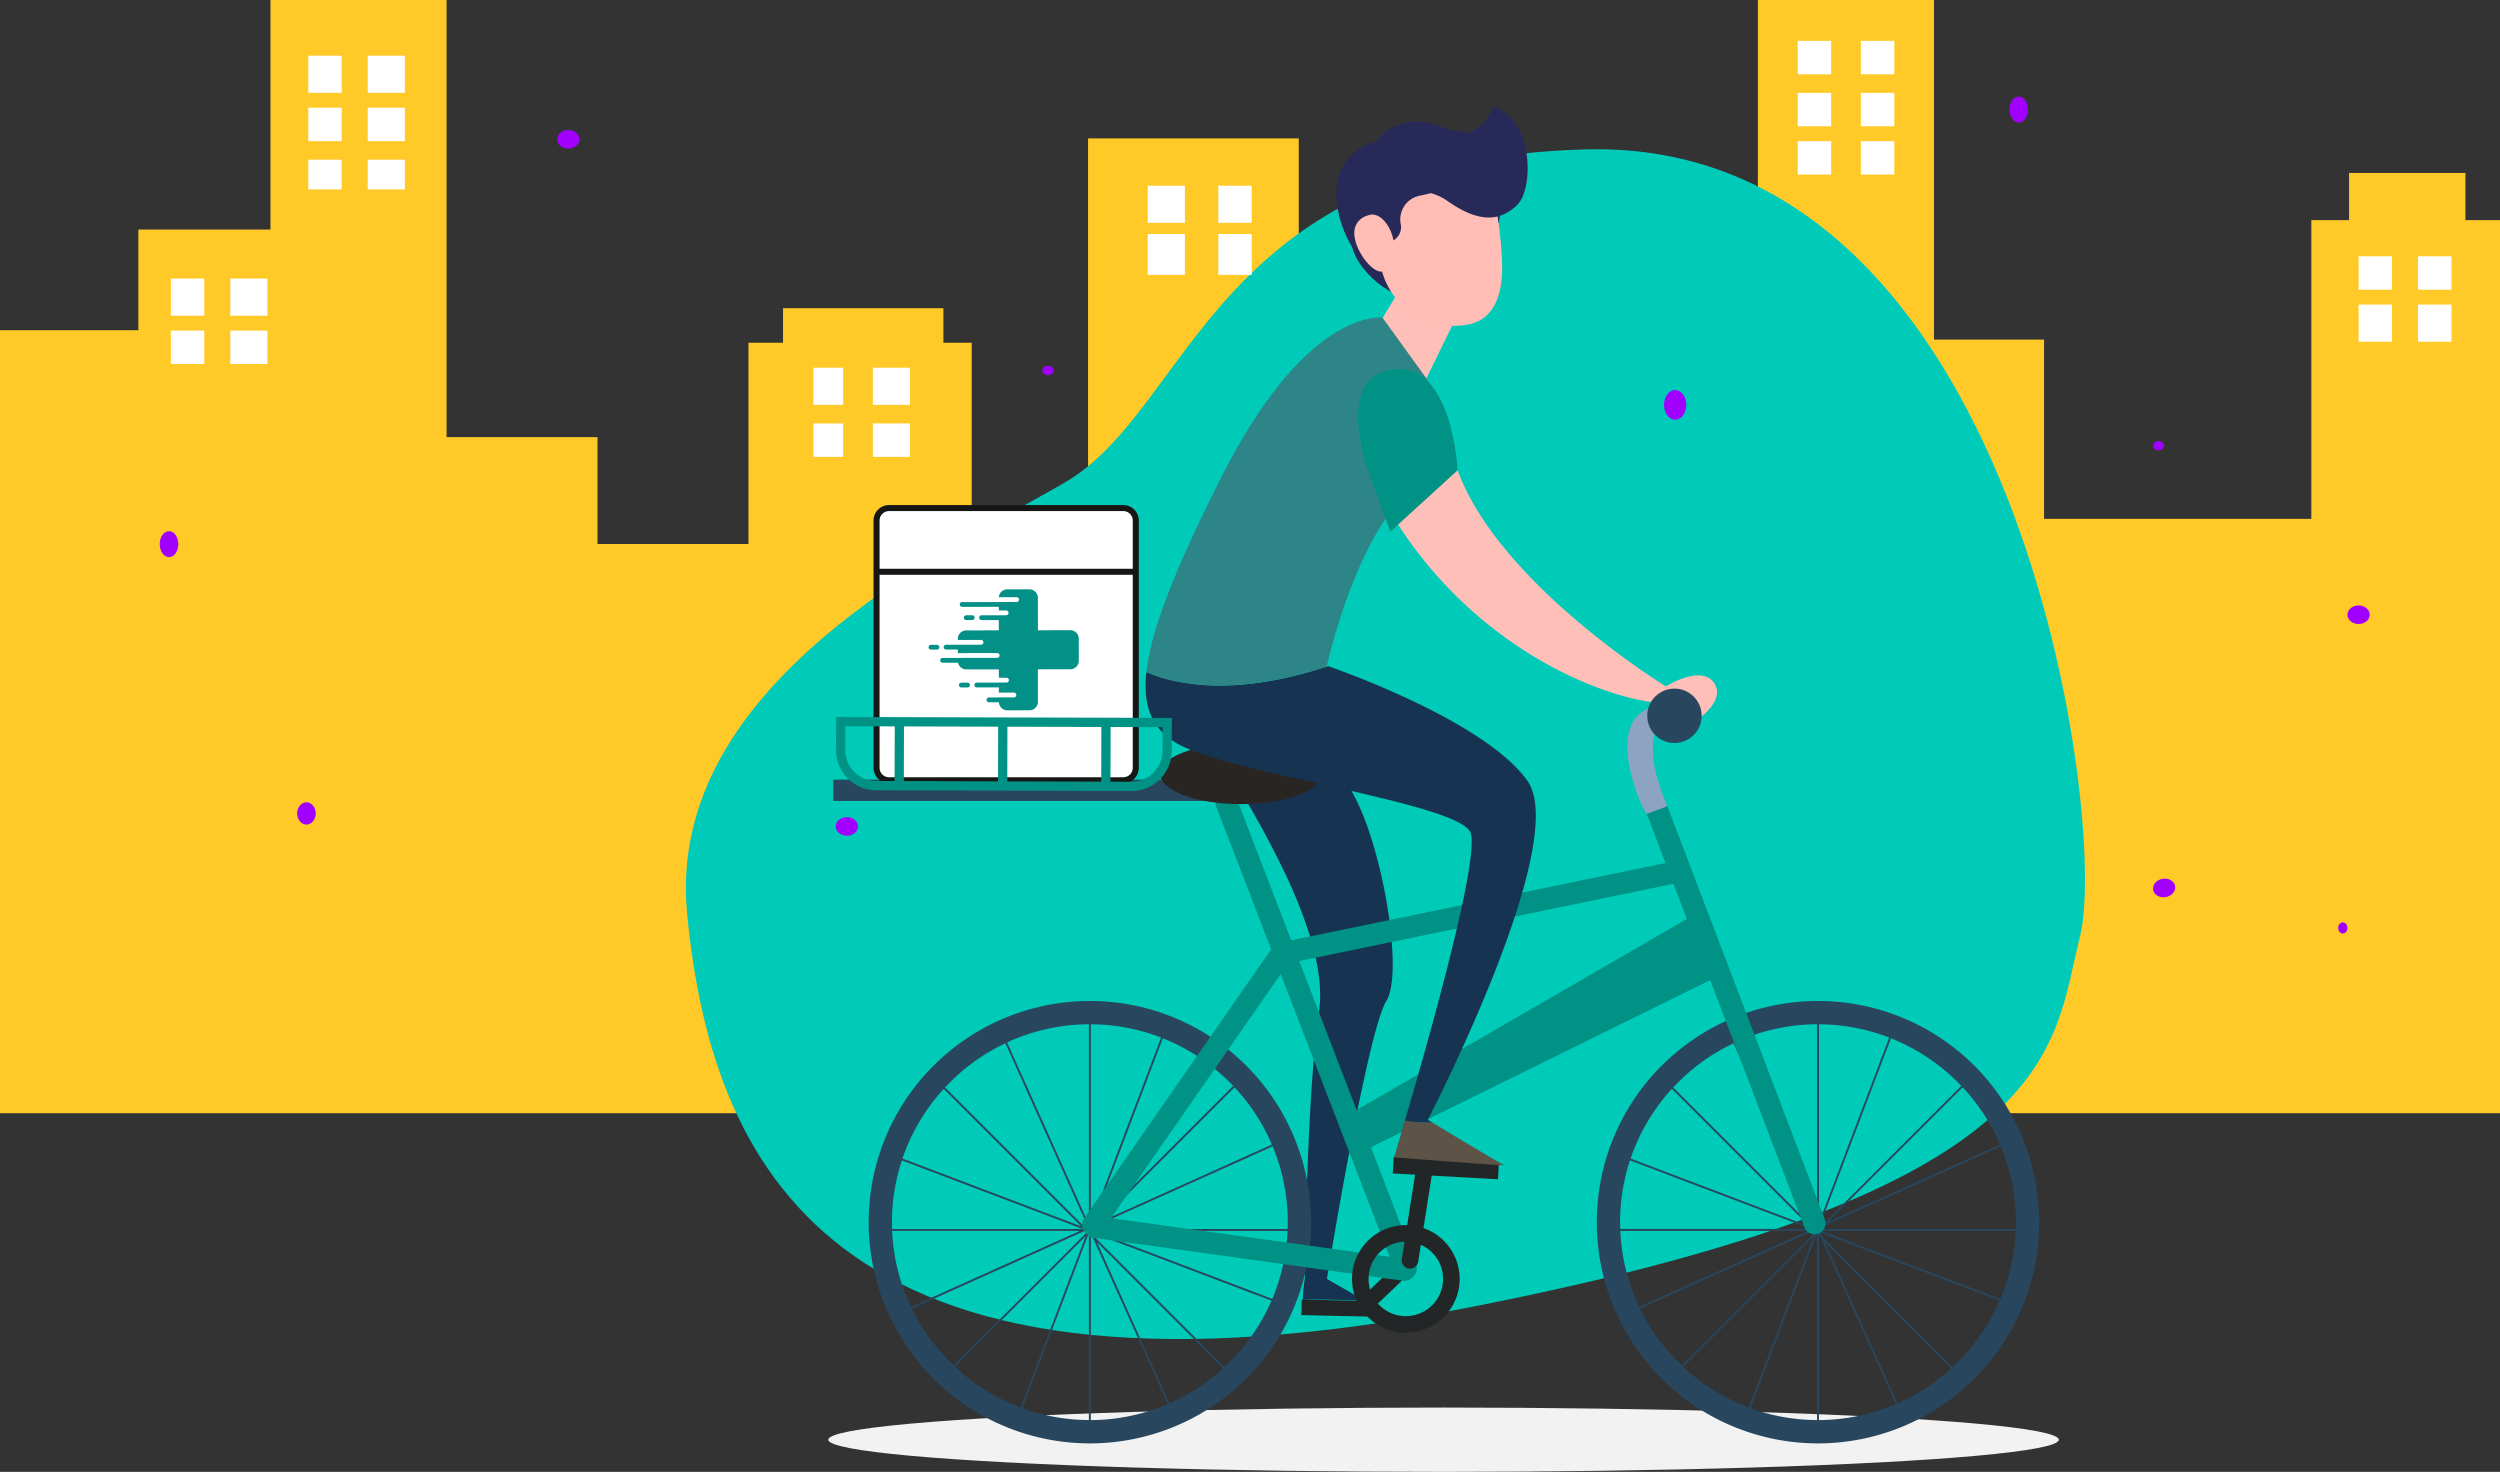 <svg xmlns="http://www.w3.org/2000/svg" xmlns:xlink="http://www.w3.org/1999/xlink" width="673.07" height="396.27" viewBox="0 0 673.07 396.27"><rect x="0" y="0" width="673.07" height="396.27" fill="#333333" stroke="none"/><defs><linearGradient id="a" x1="-11.583" y1="15.169" x2="-11.577" y2="15.177" gradientUnits="objectBoundingBox"><stop offset="0.465" stop-color="#ffbfb9"/><stop offset="0.97" stop-color="#f0a0a1"/></linearGradient><linearGradient id="b" x1="-5.883" y1="2.785" x2="-5.888" y2="2.789" gradientUnits="objectBoundingBox"><stop offset="0.038" stop-color="#163451"/><stop offset="0.506" stop-color="#16304b"/><stop offset="0.975" stop-color="#172940"/></linearGradient><linearGradient id="c" x1="-3.42" y1="5.349" x2="-3.407" y2="5.349" gradientUnits="objectBoundingBox"><stop offset="0.039" stop-color="#009285"/><stop offset="0.306" stop-color="#059085"/><stop offset="0.637" stop-color="#148c86"/><stop offset="0.993" stop-color="#2d8588"/></linearGradient><linearGradient id="d" x1="-3.776" y1="5.802" x2="-3.781" y2="5.806" xlink:href="#a"/></defs><g transform="translate(-960 -259.73)"><g transform="translate(877.914 159.167)"><ellipse cx="165.644" cy="8.657" rx="165.644" ry="8.657" transform="translate(305.086 479.518)" fill="#f2f2f2"/><path d="M82.086,379.95V189.463h37.252v-27.1H154.9v-61.8h47.411V218.244h40.638v28.785h40.641V192.845H292.9v-9.313h43.178v9.313h7.62v55.031h31.325V137.815h56.724V264.808h60.11v-76.2h32.172V161.52h31.325V100.563h47.411V192H632.4v48.258h71.963v-80.43h10.16v-12.7h31.324v12.7h9.313V400.269H82.086Z" fill="#ffca27"/><path d="M368.669,230.52C336.5,249.146,261.148,284.7,267.069,346.508c6.9,71.876,42.9,139.042,211.665,105.828,159.166-31.325,155.779-69.423,163.4-99.9,7.6-30.39-16.12-214.6-132.92-211.656C408.461,143.318,403.254,210.5,368.669,230.52Z" fill="#00cbb8"/><rect width="101.774" height="5.735" transform="translate(306.435 310.466)" fill="#28475e"/><path d="M464.344,206.049l-12.009-16.63,11.589-19.061,16.835,2.073Z" fill-rule="evenodd" fill="url(#a)"/><path d="M464.679,180.345l-.861.19c-6.562,1.449-16.227-6.987-17.686-13.5l-.737-13.114,12.737-2.812Z" fill="#272a58" fill-rule="evenodd"/><path d="M477.82,187.824a20.008,20.008,0,0,1-23.875-15.094l-4.834-21.62,33.5-7.4s3.779,16.877,3.888,28.8c.068,8.949-3.194,14.1-8.675,15.312" fill="#ffbdb6" fill-rule="evenodd"/><path d="M477.021,136.263a14.131,14.131,0,0,0-3.806-.471c-6.914-2.384-8.518-3.436-13.855-1.827-5.436,1.642-6.691,4.775-6.691,4.775s-11.836,2.072-10.731,15.861a29.1,29.1,0,0,0,4.667,13.2c-.076-.928-.031-1.935-.031-2.874a13.018,13.018,0,0,1,1.949-6.284l4.322,2.491,2.74,4.719.443-.094a4.141,4.141,0,0,0,3.211-4.673,6.513,6.513,0,0,1,4.719-7.754l3.408-.753a14.21,14.21,0,0,1,4.446,2.115c5.213,3.655,9.63,5.1,13.49,4.148l.273,1.929.323-2.1a11.75,11.75,0,0,0,4.828-3.14c4.208-4.342,4.31-22.6-6.524-26.259-.008,0-2.321,6.207-7.179,6.99" fill="#272a58" fill-rule="evenodd"/><rect width="4.181" height="18.033" transform="translate(432.453 454.627) rotate(-88.741)" fill="#222627"/><rect width="16.63" height="4.18" transform="matrix(0.723, -0.691, 0.691, 0.723, 447.249, 451.289)" fill="#222627"/><path d="M452.105,328.982c-2.428-8.415-5.559-15.738-8.943-19.242-9.745-10.1-34.48-7.663-34.48-7.663a256.012,256.012,0,0,1,20.151,35.236c5.591,12.239,9.806,25.333,8.409,35.118-3.482,24.381-3.833,72.1-3.833,72.1s-.914,6.444-.391,6.053,16.458.13,16.458.13l-10.144-5.834s10.8-66.523,16.022-74.882c3.41-5.458,1.325-25.174-3.249-41.011" fill="url(#b)"/><path d="M571.544,370.052A59.556,59.556,0,1,0,631.1,429.608a59.555,59.555,0,0,0-59.557-59.556h0m53.243,61.385h-52.44l.842-.842,47.573-21.4a52.983,52.983,0,0,1,4.07,20.4c0,.621-.025,1.228-.046,1.835m-32.3,47.163a53.008,53.008,0,0,1-20.687,4.291V433.315l.583.583Zm-19.057-43.65,34.012,34.012a53.438,53.438,0,0,1-14.473,9.439Zm-55.173-5.329a53.015,53.015,0,0,1,2.675-16.652l48.661,18.472H518.306c-.022-.6-.049-1.208-.049-1.823Zm53.55,1.609.035-.015-.035.035Zm0-54.892a53.013,53.013,0,0,1,18.9,3.571l-18.9,49.788Zm-.522,53.835-22.015-48.95a52.946,52.946,0,0,1,22.015-4.893Zm-2.406,1.79L523.4,452.414a52.878,52.878,0,0,1-5.077-20.458Zm2.332.762.074.072v50.091a53.015,53.015,0,0,1-17.907-3.187Zm-18.319,46.8a53.393,53.393,0,0,1-17.662-10.963L570.4,433.384Zm71.879-47.56a52.878,52.878,0,0,1-4.111,18.3l-48.22-18.3Zm-4.21-23.243-46.329,20.84,36.26-36.26a53.427,53.427,0,0,1,10.07,15.42Zm-10.433-15.8-37.244,37.253-.842.379L591.19,380.1a53.479,53.479,0,0,1,18.94,12.816Zm-61.332-11.477,22.28,49.539-.562.252-.088-.033-37.862-37.864a53.534,53.534,0,0,1,16.232-11.894m-16.6,12.275,37.027,37.027-48.128-18.271a53.321,53.321,0,0,1,11.1-18.756Zm-8.581,59.179,46.535-20.929h.3l.317.318-35.917,35.912a53.5,53.5,0,0,1-11.229-15.3Zm84.2,15.7-35-35-.5-1.119,48.131,18.27a53.523,53.523,0,0,1-12.623,17.849Z" fill="#28475e"/><path d="M375.509,370.052a59.556,59.556,0,1,0,59.558,59.556,59.555,59.555,0,0,0-59.558-59.556m53.243,61.385H376.3l.842-.842L424.719,409.2a53,53,0,0,1,4.07,20.4c.005.621-.021,1.228-.041,1.835M396.454,478.6a53.016,53.016,0,0,1-20.687,4.291V433.315l.581.583ZM377.4,434.943l34.011,34.012a53.484,53.484,0,0,1-14.473,9.439Zm-55.177-5.332a53.014,53.014,0,0,1,2.677-16.642l48.665,18.467h-51.3c-.014-.607-.047-1.214-.047-1.829Zm53.55,1.609.034-.015-.034.035Zm0-54.892a53.013,53.013,0,0,1,18.9,3.571l-18.9,49.788Zm-.533,53.835-22.014-48.95a52.955,52.955,0,0,1,22.014-4.888Zm-2.4,1.79-45.484,20.458a52.915,52.915,0,0,1-5.078-20.458Zm2.332.762.071.072v50.091a53.012,53.012,0,0,1-17.9-3.187Zm-18.32,46.8a53.4,53.4,0,0,1-17.661-10.962l35.171-35.171Zm71.882-47.56a52.928,52.928,0,0,1-4.111,18.3l-48.219-18.3Zm-4.21-23.246L378.2,429.555l36.26-36.26a53.428,53.428,0,0,1,10.07,15.42Zm-10.433-15.8-37.237,37.259-.842.379L395.156,380.1A53.475,53.475,0,0,1,414.1,392.914Zm-61.335-11.477,22.278,49.539-.56.252-.088-.033-37.862-37.867a53.5,53.5,0,0,1,16.242-11.889Zm-16.6,12.274,37.028,37.028-48.128-18.271a53.286,53.286,0,0,1,11.113-18.75Zm-8.569,59.186,46.537-20.933h.3l.317.317-35.924,35.917a53.549,53.549,0,0,1-11.229-15.3m84.2,15.7-35-35-.5-1.119,48.125,18.269a53.513,53.513,0,0,1-12.628,17.849" fill="#28475e"/><path d="M567.871,430.951l-42.43-111.275a2.958,2.958,0,0,1,5.54-2.072L573.4,428.875a2.956,2.956,0,0,1-5.536,2.076h0" fill="#009285"/><path d="M373.87,428.7,424.4,356.032a2.961,2.961,0,0,1,4.8,3.462l-50.536,72.674a2.96,2.96,0,0,1-4.8-3.459h0" fill="#009285"/><path d="M377.621,428.015l83.2,11.556a2.96,2.96,0,0,1-1.315,5.772l-.047-.011-83.2-11.556a2.96,2.96,0,0,1,1.362-5.761" fill="#009285"/><path d="M534.244,338.172l-104.429,21.56a2.956,2.956,0,1,1-1.217-5.786l104.426-21.559a2.957,2.957,0,0,1,1.22,5.786" fill="#009285"/><path d="M544.595,363.416l-95.648,47.129a2.961,2.961,0,0,1-3.97-1.33h0c-.728-1.463-1.946-7.448-.481-8.178l93.4-54.029c1.463-.729,7.3,10.976,8.027,12.441a2.961,2.961,0,0,1-1.33,3.969h0" fill="#009285"/><path d="M457.812,443.142l-48.34-125.549a2.957,2.957,0,1,1,5.54-2.072L463.359,441.07a2.961,2.961,0,0,1-5.547,2.074h0" fill="#009285"/><path d="M437.936,308.871c0,4.519-9.745,8.185-21.773,8.185s-21.773-3.664-21.773-8.185,9.744-8.187,21.773-8.187,21.773,3.665,21.773,8.187" fill="#282522"/><path d="M525.446,319.68c-.609.153-11.972-23.742.828-28.574s2.483,5.353,2.09,5.482-3.888,6.11,2.626,21.011Z" fill="#8ca3c2"/><path d="M460.577,459.36a14.484,14.484,0,1,1,14.486-14.485,14.483,14.483,0,0,1-14.486,14.485h0m0-24.512A10.029,10.029,0,1,0,470.6,444.879h0a10.037,10.037,0,0,0-10.027-10.027" fill="#222627"/><path d="M461.362,442.088h0a2.229,2.229,0,0,1-1.857-2.548l3.959-25.227,4.4.693-3.956,25.228a2.23,2.23,0,0,1-2.547,1.854" fill="#222627"/><rect width="4.455" height="28.385" transform="matrix(0.055, -0.998, 0.998, 0.055, 457.059, 416.494)" fill="#222627"/><path d="M460.317,402.24l-2.873,9.9s30.65,2.436,29.6,2.09c-.887-.3-15.091-8.884-19.336-11.451a37.987,37.987,0,0,1-7.4-.536" fill="#5d5447"/><path d="M493.312,310.788c-5.188-7.323-16.188-14.179-26.917-19.571A239.241,239.241,0,0,0,439.648,279.9c-24.92,8.244-40.682,5.1-48.932,1.63-1.045,9.716,1.877,15.421,8.21,19.157,7.87,4.64,32.086,9.287,51.69,13.922,14.242,3.37,26.052,6.741,27.372,10.11,3.135,8.009-17.415,76.624-17.415,76.624l-.261.9a38.13,38.13,0,0,0,7.4.536l-1.218-.74s38.661-74.537,26.817-91.252" fill="#163451"/><path d="M453.266,201.426c8.086-3.072,12.789.54,15.511,5.291a16.589,16.589,0,0,0-.882-1.808L454.309,186.1s-20.2-3.135-43.536,43.186c-12.459,24.728-18.853,41.11-20.052,52.241,8.25,3.471,24.013,6.614,48.932-1.629l-.321-.111s5.771-26.208,17.076-41.338c-16.452-27.528-4.26-36.6-3.143-37.024" fill="url(#c)"/><path d="M543.475,284.315c-3.482-4.872-12.887,1.046-12.887,1.046s-52.937-32.39-58.161-66.175a33.679,33.679,0,0,0-3.646-12.472c1.85,4.348,5.043,15.788-6.8,25.707a35.7,35.7,0,0,0-5.562,6.031c.854,1.427,1.763,2.893,2.775,4.415,20.554,31,50.853,44.232,67.221,46.671,0,0,11.841-4.528,12.539,4.872-.005.005,8.01-5.221,4.528-10.1" fill="url(#d)"/><path d="M461.975,232.419c11.846-9.923,8.956-21.259,7.106-25.607-2.722-4.749-7.728-8.464-15.815-5.391-1.116.425-13.308,9.5,3.146,37.027a35.649,35.649,0,0,1,5.562-6.029" fill="#ecb3a4"/><path d="M539.671,296.058a7.322,7.322,0,1,1-3.994-9.554,7.322,7.322,0,0,1,3.994,9.554Z" fill="#28475e"/><path d="M474.51,227.171s-1.321-29.571-17.68-27.1c-15.545,2.353-6.546,26.846-6.546,26.846l6.125,16.779Z" fill="#009285"/><path d="M457.2,165.02c.944,4.217-.323,8.085-2.829,8.637s-6.505-4.366-7.46-8.584,1.522-6.135,4.035-6.688,5.31,2.416,6.254,6.635" fill="#ffbdb6" fill-rule="evenodd"/><path d="M320.934,237.349h64.081a2.855,2.855,0,0,1,2.854,2.853v67.582a2.855,2.855,0,0,1-2.854,2.853H320.934a2.852,2.852,0,0,1-2.856-2.85V240.2a2.853,2.853,0,0,1,2.853-2.853h0" fill="#fff"/><path d="M321.448,237.349H384.5a3.37,3.37,0,0,1,3.37,3.37h0v66.547a3.369,3.369,0,0,1-3.369,3.369H321.448a3.37,3.37,0,0,1-3.37-3.37h0V240.719A3.37,3.37,0,0,1,321.448,237.349Z" fill="none" stroke="#161615" stroke-miterlimit="10" stroke-width="1.621"/><path d="M307.151,302.462a10.837,10.837,0,0,0,10.792,10.856l68.76.2a10.834,10.834,0,0,0,10.853-10.8l.026-8.875-90.4-.26Zm43.628,8.459-25.356-.074.042-14.714,25.357.073Zm2.535-14.707,25.293.072L378.564,311l-25.292-.072Zm27.742,14.793.043-14.713,13.981.041-.018,6.385a8.342,8.342,0,0,1-8.353,8.308Zm-71.408-8.535.018-6.385,13.311.039-.042,14.714-4.981-.014a8.337,8.337,0,0,1-8.31-8.355Z" fill="#009285"/><line x1="70.049" transform="translate(317.851 254.5)" fill="none" stroke="#161615" stroke-miterlimit="10" stroke-width="1.621"/><path d="M343.831,267.51a.65.65,0,0,0,0-1.3h-1.563a.647.647,0,0,0-.063,1.293h.063Z" fill="#039087"/><path d="M342.526,284.348h-1.564a.334.334,0,0,0-.063,0,.647.647,0,0,0,.028,1.294l.035,0h1.626a.647.647,0,0,0-.029-1.294l-.034,0Z" fill="#039087"/><path d="M370.248,270.228c.008,0,.014.005.023.005h.013Z" fill="#039087"/><path d="M372.521,272.491a2.28,2.28,0,0,0-2.25-2.26l-8.747.014-.015-8.759a2.276,2.276,0,0,0-2.275-2.264l-5.98.012A2.27,2.27,0,0,0,351,261.342h4.763a.647.647,0,0,1,.063,1.293h-.063l-4.77.009-9.841.015a.647.647,0,1,0-.062,1.293h.063l9.841-.018v.985H353a.647.647,0,0,1,0,1.292h-6.64a.648.648,0,0,0-.063,1.294h4.693v2.763l-8.759.016a2.273,2.273,0,0,0-2.266,2.271v.3l6.274-.011a.648.648,0,0,1,0,1.294l-6.276.01h-3.132a.647.647,0,1,0-.064,1.293h3.2v.959l10.541-.018a.647.647,0,0,1,.1,1.29l-.034,0h-.063l-10.539.019h-4.1a.647.647,0,0,0-.063,1.292h4.213a2.284,2.284,0,0,0,2.225,1.806l8.759-.014v2.26h2.027a.647.647,0,0,1,.063,1.293h-2.089v.005l-5.933.01a.645.645,0,1,0-.005,1.29h.005l5.933-.008v1.409h4.027a.646.646,0,0,1,.051,1.291.431.431,0,0,1-.051,0h-4.028v.008l-2.685.005a.647.647,0,0,0,0,1.293h2.7a2.274,2.274,0,0,0,2.254,2.172l5.98-.012a2.283,2.283,0,0,0,2.265-2.272l-.014-8.759,8.759-.014a2.283,2.283,0,0,0,2.265-2.273Z" fill="#039087"/><path d="M334.368,274.161h-1.627a.65.65,0,1,0,0,1.3H334.3a.647.647,0,0,0,.063-1.293h0Z" fill="#039087"/><ellipse cx="2.5" cy="3" rx="2.5" ry="3" transform="translate(162.086 316.563)" fill="#a100fe"/><ellipse cx="1.25" cy="1.5" rx="1.25" ry="1.5" transform="translate(711.586 348.888)" fill="#a100fe"/><ellipse cx="3" cy="2.5" rx="3" ry="2.5" transform="translate(661.354 337.662) rotate(-9.636)" fill="#a100fe"/><ellipse cx="2.5" cy="3.5" rx="2.5" ry="3.5" transform="translate(623.086 126.563)" fill="#a100fe"/><ellipse cx="3" cy="4" rx="3" ry="4" transform="translate(530.086 205.563)" fill="#a100fe"/><ellipse cx="3" cy="2.5" rx="3" ry="2.5" transform="translate(307.086 320.563)" fill="#a100fe"/><ellipse cx="1.5" cy="1.25" rx="1.5" ry="1.25" transform="translate(661.73 219.31)" fill="#a100fe"/><ellipse cx="1.5" cy="1.25" rx="1.5" ry="1.25" transform="translate(362.729 199.049)" fill="#a100fe"/><ellipse cx="2.5" cy="3.5" rx="2.5" ry="3.5" transform="translate(125.086 243.563)" fill="#a100fe"/><ellipse cx="3" cy="2.5" rx="3" ry="2.5" transform="translate(232.086 135.563)" fill="#a100fe"/><ellipse cx="3" cy="2.5" rx="3" ry="2.5" transform="translate(714.086 263.563)" fill="#a100fe"/><rect width="9" height="10" transform="translate(165.086 115.563)" fill="#fff"/><rect width="10" height="10" transform="translate(181.086 115.563)" fill="#fff"/><rect width="9" height="9" transform="translate(165.086 129.563)" fill="#fff"/><rect width="10" height="9" transform="translate(181.086 129.563)" fill="#fff"/><rect width="9" height="8" transform="translate(165.086 143.563)" fill="#fff"/><rect width="10" height="8" transform="translate(181.086 143.563)" fill="#fff"/><rect width="10" height="10" transform="translate(391.086 150.563)" fill="#fff"/><rect width="9" height="10" transform="translate(410.086 150.563)" fill="#fff"/><rect width="10" height="11" transform="translate(391.086 163.563)" fill="#fff"/><rect width="9" height="11" transform="translate(410.086 163.563)" fill="#fff"/><rect width="8" height="10" transform="translate(301.086 199.563)" fill="#fff"/><rect width="10" height="10" transform="translate(317.086 199.563)" fill="#fff"/><rect width="8" height="9" transform="translate(301.086 214.563)" fill="#fff"/><rect width="10" height="9" transform="translate(317.086 214.563)" fill="#fff"/><rect width="9" height="10" transform="translate(128.086 175.563)" fill="#fff"/><rect width="10" height="10" transform="translate(144.086 175.563)" fill="#fff"/><rect width="9" height="9" transform="translate(128.086 189.563)" fill="#fff"/><rect width="10" height="9" transform="translate(144.086 189.563)" fill="#fff"/><rect width="9" height="9" transform="translate(717.086 169.563)" fill="#fff"/><rect width="9" height="9" transform="translate(733.086 169.563)" fill="#fff"/><rect width="9" height="10" transform="translate(717.086 182.563)" fill="#fff"/><rect width="9" height="10" transform="translate(733.086 182.563)" fill="#fff"/><rect width="9" height="9" transform="translate(566.085 111.563)" fill="#fff"/><rect width="9" height="9" transform="translate(583.085 111.563)" fill="#fff"/><rect width="9" height="9" transform="translate(566.085 125.563)" fill="#fff"/><rect width="9" height="9" transform="translate(583.085 125.563)" fill="#fff"/><rect width="9" height="9" transform="translate(566.085 138.563)" fill="#fff"/><rect width="9" height="9" transform="translate(583.085 138.563)" fill="#fff"/></g></g></svg>